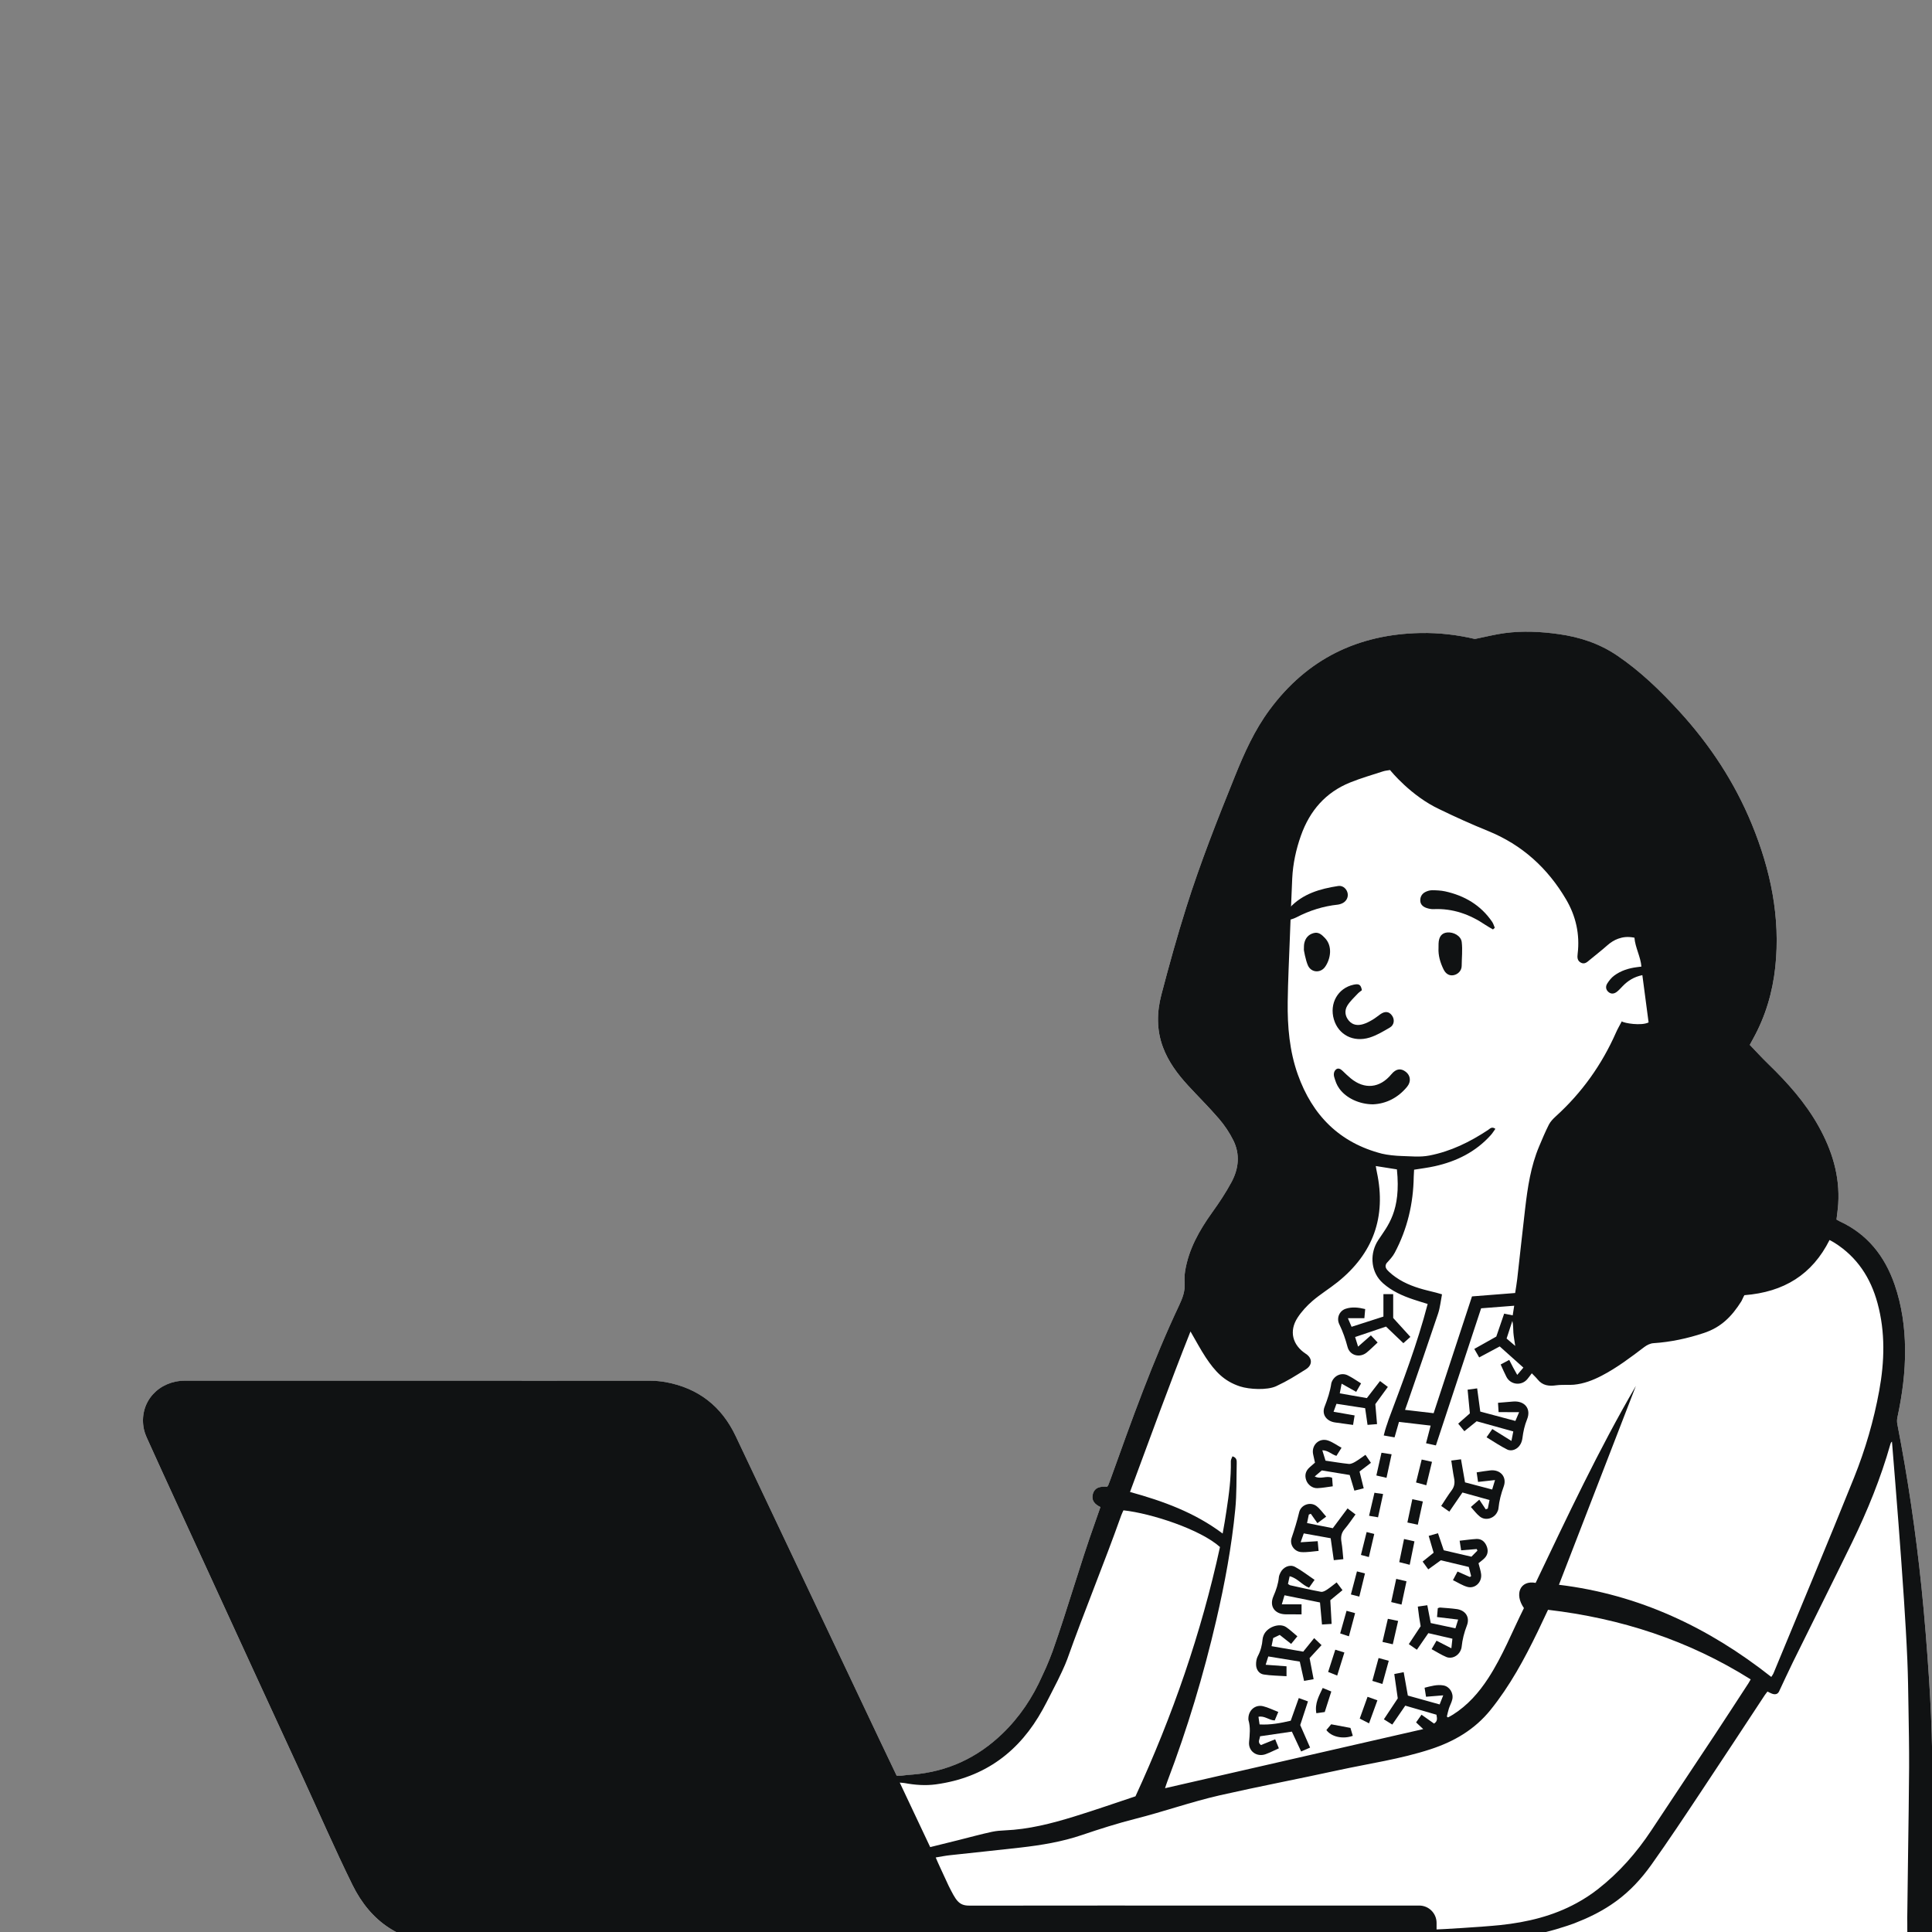 <svg width="500" height="500" viewBox="0 0 500 500" fill="none" xmlns="http://www.w3.org/2000/svg">
<rect x="0" y="0" width="500" height="500" fill="#808080" stroke="none"/>
<g clip-path="url(#clip0_494_17805)">
<path d="M37.126 369.283C37.278 370.325 37.641 371.321 38.074 372.281C43.19 383.625 48.447 394.91 53.621 406.219C61.816 424.143 70.093 442.031 78.335 459.943C82.608 469.239 86.694 478.628 91.212 487.818C95.977 497.499 103.938 502.85 114.826 502.861C199.035 502.932 283.911 496.621 367.886 502.861C369.361 502.967 499.696 501.433 499.965 500.719C499.813 499.01 499.883 497.734 499.895 496.165C499.918 490.182 500.094 484.2 500.117 478.206C500.141 469.929 500.176 461.641 500.035 453.364C499.918 447.1 499.649 440.837 499.239 434.597C498.712 426.625 498.092 418.652 497.272 410.715C495.809 396.584 493.749 382.536 491.033 368.593C490.915 367.996 490.927 367.387 491.056 366.802C492.309 360.983 493.093 355.106 493.034 349.147C492.976 343.469 492.192 337.873 490.33 332.476C487.766 325.066 483.259 319.365 476.012 316.04C475.767 315.923 475.532 315.77 475.287 315.63C475.439 314.249 475.649 312.914 475.731 311.568C476.188 304.321 474.128 297.718 470.639 291.467C467.22 285.355 462.62 280.216 457.621 275.369C455.982 273.789 454.448 272.091 452.844 270.429C453.195 269.785 453.441 269.34 453.675 268.895C456.895 263.089 458.744 256.849 459.447 250.269C460.805 237.403 458.241 225.169 453.371 213.31C448.911 202.458 442.565 192.823 434.663 184.171C429.758 178.809 424.572 173.764 418.519 169.666C413.93 166.552 408.837 164.878 403.382 164.117C398.734 163.461 394.063 163.239 389.403 163.859C387.003 164.175 384.65 164.784 381.7 165.381C377.474 164.375 372.58 163.731 367.593 163.836C351.391 164.164 338.29 170.568 328.597 183.668C324.687 188.936 322.029 194.86 319.594 200.901C315.075 212.081 310.638 223.308 307.009 234.816C304.644 242.297 302.549 249.86 300.558 257.457C299.388 261.941 299.294 266.53 300.956 270.991C302.361 274.784 304.738 277.968 307.442 280.918C310.1 283.81 312.909 286.573 315.462 289.547C316.913 291.232 318.189 293.141 319.173 295.119C320.976 298.725 320.577 302.459 318.728 305.913C317.253 308.664 315.508 311.287 313.682 313.827C310.369 318.463 307.629 323.298 306.705 328.964C306.541 329.983 306.529 331.13 306.588 332.137C306.705 334.174 306.049 335.942 305.194 337.756C298.299 352.367 292.879 367.563 287.435 382.747C287.247 383.273 287.048 383.8 286.838 384.315C286.791 384.444 286.686 384.55 286.533 384.784C284.894 384.678 283.197 384.83 282.775 386.903C282.471 388.401 283.361 389.361 284.789 390.04C284.321 391.386 283.876 392.698 283.408 393.997C279.415 405.177 276.36 416.182 272.403 427.374C271.958 428.638 271.326 430.125 270.729 431.542C270.401 432.303 270.061 432.97 269.745 433.684C267.24 439.35 263.857 444.42 259.373 448.728C252.899 454.944 245.207 458.515 236.228 459.264C235.338 459.334 234.449 459.381 233.582 459.522C233.161 459.592 232.681 459.639 232.06 459.568C230.468 456.22 229.075 453.317 227.448 449.898C222.46 439.374 217.473 428.849 212.498 418.324C205.134 402.777 197.759 387.219 190.395 371.672C186.742 363.957 180.736 359.262 172.296 357.705C170.949 357.459 169.58 357.354 168.222 357.342C128.113 357.319 88.005 357.319 47.896 357.331C41.165 357.331 36.131 362.669 37.126 369.283Z" fill="white"/>
<path d="M500.117 478.194C500.141 469.917 500.176 461.629 500.035 453.352C499.918 447.089 499.649 440.825 499.239 434.585C498.712 426.613 498.092 418.64 497.272 410.703C495.809 396.573 493.749 382.524 491.033 368.581C490.915 367.984 490.927 367.375 491.056 366.79C492.309 360.971 493.093 355.094 493.034 349.135C492.976 343.458 492.192 337.862 490.33 332.465C487.766 325.054 483.259 319.353 476.012 316.028C475.767 315.911 475.532 315.759 475.287 315.618C475.439 314.237 475.649 312.902 475.731 311.556C476.188 304.309 474.128 297.706 470.639 291.455C467.22 285.344 462.62 280.204 457.621 275.357C455.982 273.777 454.448 272.079 452.844 270.417C453.195 269.773 453.441 269.328 453.675 268.883C456.895 263.077 458.744 256.837 459.447 250.257C460.805 237.391 458.241 225.158 453.371 213.298C448.911 202.446 442.565 192.811 434.663 184.159C429.758 178.797 424.572 173.752 418.519 169.654C413.93 166.54 408.837 164.866 403.382 164.105C398.734 163.45 394.063 163.227 389.403 163.848C387.003 164.164 384.65 164.772 381.7 165.369C377.474 164.363 372.58 163.719 367.593 163.824C351.391 164.152 338.29 170.556 328.597 183.656C324.687 188.924 322.029 194.848 319.594 200.889C315.075 212.069 310.638 223.296 307.009 234.804C304.644 242.285 302.549 249.848 300.558 257.446C299.388 261.929 299.294 266.519 300.956 270.979C302.361 274.772 304.738 277.956 307.442 280.907C310.1 283.798 312.909 286.561 315.462 289.535C316.913 291.221 318.189 293.129 319.173 295.107C320.976 298.713 320.577 302.448 318.728 305.901C317.253 308.652 315.508 311.275 313.682 313.815C310.369 318.451 307.629 323.286 306.705 328.952C306.541 329.971 306.529 331.118 306.588 332.125C306.705 334.162 306.049 335.93 305.194 337.744C298.299 352.355 292.879 367.551 287.435 382.735C287.247 383.262 287.048 383.788 286.838 384.304C286.791 384.432 286.686 384.538 286.533 384.772C284.894 384.666 283.197 384.819 282.775 386.891C282.471 388.389 283.361 389.349 284.789 390.028C284.321 391.375 283.876 392.686 283.408 393.985C279.415 405.166 276.36 416.17 272.403 427.362C271.958 428.627 271.326 430.113 270.729 431.53C270.401 432.291 270.061 432.958 269.745 433.672C267.24 439.339 263.857 444.408 259.373 448.716C252.899 454.932 245.207 458.503 236.228 459.252C235.338 459.323 234.449 459.369 233.582 459.51C233.161 459.58 232.681 459.627 232.06 459.557C230.468 456.208 229.075 453.305 227.448 449.887C222.46 439.362 217.473 428.837 212.498 418.313C205.134 402.766 197.759 387.207 190.395 371.66C186.742 363.945 180.736 359.25 172.296 357.693C170.949 357.448 169.58 357.342 168.222 357.33C128.113 357.307 88.005 357.307 47.896 357.319C41.165 357.319 36.131 362.657 37.126 369.272C37.278 370.314 37.641 371.309 38.074 372.269C43.19 383.613 48.447 394.898 53.621 406.207C61.816 424.131 70.093 442.019 78.335 459.931C82.608 469.227 86.694 478.616 91.212 487.806C95.977 497.488 103.938 502.838 114.826 502.849H116.02C166.348 502.896 216.665 502.896 266.994 502.896C300.476 502.896 333.97 502.896 367.453 502.908C368.717 502.896 369.876 502.709 370.813 501.796C371 501.608 371.187 501.398 371.351 501.14H373.716C381.794 501.14 388.912 501.304 396.966 500.602C399.916 500.332 406.074 498.272 407.362 497.78C410.909 496.41 414.023 494.889 416.821 493.027C417.149 492.816 417.465 492.594 417.77 492.372C418.027 492.208 418.261 492.02 418.507 491.845C421.773 489.41 424.642 486.424 427.381 482.584C431.748 476.45 435.916 470.175 440.083 463.9C445.668 455.529 451.17 447.112 456.707 438.718C456.906 438.414 457.152 438.133 457.422 437.77C458.171 438.133 458.908 438.613 459.658 438.425C460.009 438.343 460.278 438.051 460.43 437.723C461.624 435.194 462.76 432.701 463.966 430.242C469.07 419.881 474.256 409.556 479.314 399.172C483.306 390.965 486.748 382.524 489.241 373.72C489.3 373.498 489.394 373.287 489.639 373.088C490.213 380.183 490.798 387.289 491.337 394.383C491.829 400.904 492.309 407.425 492.742 413.958C493.081 419.179 493.397 424.4 493.62 429.633C493.795 433.743 493.842 437.863 493.913 441.973C493.994 447.112 494.1 452.263 494.076 457.403C494.041 464.883 493.901 472.364 493.807 479.857C493.737 485.347 493.655 490.861 493.596 496.352C493.585 496.891 493.596 497.441 493.608 497.991V498.998C493.596 499.665 493.608 500.274 493.678 500.976C493.678 500.988 493.678 500.988 493.678 501H500.129C500.164 499.314 500.024 497.827 500.035 496.258C500.059 490.276 500.094 484.188 500.117 478.194ZM334.427 227.323C334.614 223.519 335.41 219.831 336.686 216.237C338.969 209.81 343.067 205.056 349.447 202.493C352.21 201.38 355.09 200.549 357.935 199.624C358.497 199.437 359.106 199.402 359.749 199.285C359.902 199.507 365.205 206.028 372.58 209.458C376.701 211.46 380.881 213.345 385.13 215.066C393.934 218.648 400.549 224.678 405.313 232.791C407.842 237.099 408.896 241.805 408.299 246.804C408.182 247.752 408.17 248.607 409.106 249.122C410.043 249.637 410.71 249.028 411.354 248.478C412.9 247.19 414.492 245.973 415.99 244.638C416.821 243.901 417.758 243.303 418.8 242.929C420.006 242.507 421.223 242.332 422.991 242.671C423.19 245.223 424.607 247.647 424.794 250.152C424.244 250.222 423.928 250.257 423.612 250.304C421.493 250.574 419.479 251.206 417.758 252.482C417.032 253.02 416.423 253.781 415.943 254.554C415.499 255.268 415.545 256.111 416.259 256.72C416.974 257.34 417.758 257.211 418.449 256.673C418.999 256.24 419.455 255.713 419.947 255.21C421.305 253.805 422.874 252.81 425.04 252.365C425.59 256.532 426.117 260.571 426.655 264.599C424.794 265.547 420.334 264.809 419.713 264.329C419.104 265.488 418.613 266.32 418.226 267.209C414.55 275.545 409.376 282.803 402.621 288.926C401.942 289.546 401.251 290.261 400.841 291.068C399.916 292.895 399.12 294.791 398.324 296.688C396.158 301.827 395.351 307.283 394.707 312.773C393.993 318.849 393.349 324.937 392.658 331.013C392.529 332.16 392.318 333.296 392.119 334.63C388.35 334.923 384.697 335.216 380.951 335.508C377.638 345.588 374.348 355.609 371.023 365.736C368.518 365.443 366.141 365.162 363.624 364.87C363.917 364.05 364.116 363.488 364.315 362.915C366.949 355.27 369.607 347.637 372.171 339.969C372.697 338.4 372.85 336.714 373.189 334.97C372.534 334.783 372.1 334.654 371.667 334.537C370.216 334.162 368.752 333.846 367.324 333.401C364.444 332.511 361.74 331.247 359.492 329.151C358.813 328.519 358.239 327.852 358.836 326.915C359.621 326.061 360.428 325.206 360.955 324.211C364.221 318.065 365.767 311.486 365.872 304.543C365.884 303.946 365.931 303.361 365.966 302.717C367.827 302.413 369.595 302.202 371.316 301.815C376.924 300.575 381.899 298.116 385.798 293.784C386.243 293.293 386.582 292.719 387.003 292.145C386.079 291.455 385.599 292.11 385.107 292.438C380.424 295.529 375.484 297.976 369.899 299.053C367.476 299.521 365.088 299.228 362.676 299.17C361.283 299.135 359.012 298.912 357.654 298.573C346.684 295.763 339.625 288.645 335.867 278.062C333.713 271.998 333.174 265.652 333.256 259.272C333.327 253.805 333.607 248.338 333.806 242.87C333.865 241.243 333.924 239.604 333.994 237.977C334.029 236.829 334.076 235.694 334.123 234.558C334.216 232.147 334.31 229.735 334.427 227.323ZM392.143 348.328C391.288 347.602 390.68 347.075 389.907 346.408C390.422 344.816 390.902 343.329 391.394 341.854C391.651 342.884 391.593 343.891 391.663 344.886C391.745 345.928 391.944 346.97 392.143 348.328ZM234.156 461.465C236.813 461.957 239.529 462.156 242.199 461.793C255.041 460.037 263.95 453.141 269.851 442.417C271.209 439.959 272.426 437.43 273.714 434.948C273.89 434.621 275.657 430.968 276.196 429.423C280.656 416.873 285.702 404.756 290.163 392.206C290.326 391.738 290.561 391.293 290.748 390.871C298.018 391.667 310.662 395.812 315.731 400.366C310.896 422.586 303.485 443.998 293.862 464.883C288.652 466.616 283.361 468.466 277.999 470.116C272.157 471.919 266.233 473.441 260.064 473.699C258.94 473.746 257.816 473.839 256.715 474.073C253.789 474.706 250.909 475.502 248.005 476.228C245.617 476.825 243.217 477.41 240.735 478.03C238.125 472.458 235.526 466.991 232.856 461.336C233.477 461.395 233.793 461.406 234.156 461.465ZM452.481 435.651C449.59 440.076 446.721 444.513 443.806 448.927C438.339 457.192 432.825 465.434 427.358 473.71C423.53 479.494 419.022 484.621 413.543 488.906C411.776 490.288 409.938 491.482 408.041 492.512C401.953 495.849 395.257 497.476 388.233 498.213C383.445 498.705 372.592 499.337 371.784 499.337V497.628C371.773 495.158 369.771 493.156 367.3 493.156H307.922C292.925 493.156 277.94 493.144 262.944 493.168C258.881 493.156 254.831 493.168 250.78 493.168C248.052 493.168 247.338 491.669 245.512 488.063C244.4 485.628 242.538 481.706 242.163 480.711C243.451 480.501 244.587 480.266 245.746 480.138C251.869 479.459 257.991 478.85 264.114 478.147C269.5 477.527 274.838 476.661 280.024 474.893C284.578 473.348 289.144 471.896 293.803 470.713C301.12 468.864 308.297 466.312 315.672 464.626C325.834 462.32 336.066 460.376 346.239 458.152C354.259 456.407 362.419 455.26 370.274 452.685C376.409 450.671 381.665 447.58 385.739 442.535C390.738 436.341 394.496 429.399 397.95 422.27C398.839 420.42 399.706 418.57 400.63 416.615C419.409 418.816 436.934 424.471 453.078 434.621C452.809 435.101 452.657 435.382 452.481 435.651ZM486.338 359.929C484.933 367.621 482.744 375.137 479.841 382.372C473.027 399.335 465.944 416.182 458.967 433.075C458.85 433.356 458.639 433.614 458.405 433.988C442.179 421.181 424.162 412.646 403.452 410.141C410.137 392.861 416.751 375.769 423.366 358.677C413.742 375.172 405.629 392.463 397.423 409.649C393.431 408.888 391.85 412.541 394.391 416.17C391.37 422.211 388.888 428.591 385.142 434.34C382.719 438.062 379.827 441.34 376.034 443.74C375.624 443.998 375.179 444.22 374.758 444.466C374.653 444.396 374.547 444.326 374.442 444.255C374.617 443.565 374.746 442.851 374.969 442.172C375.226 441.376 375.659 440.626 375.847 439.819C376.233 438.191 375.168 436.47 373.564 436.189C371.925 435.897 370.356 436.365 368.682 436.786L369.057 439.116C370.532 438.999 371.843 438.894 373.505 438.753C373.131 439.725 372.885 440.322 372.58 441.106C369.7 440.298 366.973 439.538 364.35 438.812C363.976 436.681 363.636 434.773 363.273 432.759C362.384 432.935 361.716 433.064 360.838 433.239C361.154 435.405 361.447 437.465 361.74 439.538C360.557 441.329 359.387 443.096 358.146 444.958C358.977 445.473 359.597 445.859 360.323 446.316C361.47 444.642 362.547 443.073 363.683 441.422C366.411 442.207 369.08 442.991 371.749 443.764C371.901 444.654 372.124 445.426 371.129 446.058C370.098 445.333 369.045 444.583 367.886 443.764C367.371 444.49 366.938 445.11 366.481 445.754L368.331 447.487C345.935 452.614 323.82 457.684 301.507 462.788C301.764 462.027 301.928 461.488 302.127 460.973C307.302 447.37 311.481 433.462 314.771 419.284C316.972 409.813 318.751 400.26 319.688 390.579C320.074 386.645 319.969 382.653 320.062 378.696C320.074 378.029 320.109 377.244 318.962 376.893C318.81 377.314 318.529 377.736 318.54 378.157C318.622 382.477 318.06 386.739 317.405 390.988C317.147 392.885 316.796 394.746 316.421 396.877C309.151 391.421 301.015 388.483 292.445 386.118C297.632 372.14 302.642 358.302 308.098 344.581C309.479 346.946 310.65 349.182 312.031 351.278C314.408 354.86 316.726 357.436 320.929 358.806C323.305 359.578 327.941 359.836 330.294 358.735C333.408 357.272 335.001 356.218 337.927 354.392C339.683 353.303 339.695 351.512 337.963 350.376C334.486 348.105 333.549 344.511 335.797 341.034C336.85 339.407 338.22 337.932 339.683 336.667C341.732 334.911 344.074 333.483 346.193 331.786C355.383 324.41 358.801 314.939 356.343 303.396C356.237 302.928 356.167 302.448 356.05 301.769C357.993 302.073 359.703 302.342 361.517 302.635C362.641 313.452 359.129 317.234 356.682 320.945C354.528 324.223 354.669 328.66 357.338 331.528C357.525 331.739 357.736 331.926 357.947 332.125C360.229 334.139 362.957 335.368 365.825 336.316C366.973 336.703 368.12 337.042 369.478 337.464C366.809 347.731 363.062 357.518 359.375 367.363C358.848 369.073 358.696 369.131 358.11 371.496C358.544 371.578 360.382 371.882 360.908 371.988C361.306 370.583 361.658 369.342 362.056 367.984C364.865 368.312 367.511 368.628 370.251 368.944C369.818 370.606 369.455 371.988 369.057 373.51L371.609 374.072C375.542 362.13 379.417 350.388 383.316 338.587C386.207 338.365 388.97 338.143 391.874 337.92L391.487 340.414L389.275 339.969C388.584 342.006 387.905 343.984 387.238 345.904C385.329 346.981 383.503 348 381.548 349.1L382.812 351.301C384.662 350.318 386.336 349.416 388.127 348.456C390.153 350.271 392.155 352.062 394.25 353.935L392.658 355.82C392.201 355.012 391.885 354.462 391.593 353.9C391.265 353.303 390.96 352.683 390.586 351.945L388.373 353.128C388.912 354.298 389.345 355.34 389.86 356.324C390.937 358.419 393.77 358.724 395.28 356.909C395.667 356.452 396.006 355.961 396.428 355.41C397.001 356.008 397.516 356.476 397.95 357.014C399.226 358.607 400.9 358.782 402.761 358.513C403.756 358.372 404.775 358.431 405.793 358.396C406.308 358.384 406.824 358.419 407.327 358.361C409.879 358.115 412.232 357.213 414.492 356.043C418.46 353.982 421.996 351.301 425.543 348.609C426.211 348.105 427.1 347.66 427.908 347.614C432.368 347.321 436.688 346.396 440.926 344.991C445.398 343.516 448.15 340.753 450.678 336.749C450.795 336.562 451.287 335.403 451.451 335.192C461.683 334.396 469 329.854 473.484 320.91C473.999 321.191 474.409 321.401 474.795 321.647C480.637 325.335 484.125 330.709 485.905 337.276C487.942 344.78 487.719 352.367 486.338 359.929Z" fill="#101213"/>
<path d="M387.835 365.455C387.788 364.659 387.742 363.922 387.683 363.044C389.123 362.926 390.364 362.809 391.605 362.716C394.59 362.482 396.323 364.589 395.199 367.34C394.555 368.92 394.216 370.513 394.005 372.175C393.935 372.714 393.771 373.276 393.501 373.755C392.799 375.02 391.289 375.734 390.048 375.125C388.245 374.235 386.559 373.076 384.721 371.964C385.318 371.11 385.728 370.513 386.208 369.834C387.835 370.852 389.369 371.8 391.16 372.913C391.347 371.941 391.488 371.227 391.64 370.454C388.315 369.529 385.225 368.675 382.157 367.82C381.092 368.675 380.085 369.494 378.973 370.396C378.399 369.693 377.919 369.096 377.381 368.44C378.434 367.516 379.371 366.684 380.401 365.783C380.214 363.781 380.015 361.767 379.816 359.648C380.717 359.531 381.42 359.426 382.286 359.309C382.555 361.369 382.825 363.289 383.094 365.315C386.126 366.122 389.076 366.907 392.179 367.738C392.483 367.024 392.752 366.403 393.15 365.467C391.219 365.467 389.626 365.467 387.835 365.455Z" fill="#101213"/>
<path d="M332.776 417.786C329.908 417.762 328.421 415.725 329.569 413.091C330.271 411.488 330.809 409.895 330.973 408.163C331.02 407.765 331.196 407.355 331.383 406.98C332.097 405.552 333.783 404.768 335.165 405.517C336.897 406.453 338.478 407.694 340.21 408.865C339.637 409.685 339.215 410.282 338.782 410.89C336.932 410.176 335.785 408.42 333.76 407.929C333.584 408.713 333.455 409.322 333.326 409.919C333.607 410.083 333.748 410.235 333.924 410.27C336.569 410.855 339.203 411.464 341.861 411.956C342.318 412.049 342.926 411.722 343.371 411.429C344.226 410.879 344.998 410.223 345.923 409.521C346.474 410.258 346.93 410.867 347.434 411.534C346.298 412.471 345.291 413.302 344.284 414.133C344.401 416.182 344.507 418.172 344.624 420.268C343.722 420.326 342.997 420.373 342.13 420.42C341.955 418.453 341.779 416.615 341.615 414.719C338.501 414.086 335.551 413.489 332.425 412.857C332.203 413.595 332.015 414.25 331.734 415.199C333.643 415.199 335.2 415.199 336.839 415.199C336.839 416.1 336.839 416.779 336.839 417.798C335.364 417.798 334.076 417.809 332.776 417.786Z" fill="#101213"/>
<path d="M353.708 350.025C351.917 351.488 349.342 350.833 348.745 348.597C348.206 346.56 347.539 344.628 346.614 342.731C345.818 341.104 346.637 339.231 348.276 338.704C349.88 338.177 351.554 338.353 353.31 338.786C353.24 339.617 353.17 340.32 353.1 341.151C351.683 341.151 350.43 341.151 348.838 341.151C349.213 342.017 349.471 342.638 349.787 343.375C352.585 342.474 355.184 341.643 358.028 340.729C358.028 338.774 358.028 336.854 358.028 334.923C359.012 334.923 359.726 334.923 360.557 334.923C360.557 337.1 360.557 339.149 360.557 341.092C362.079 342.778 363.519 344.347 365.006 345.986C364.303 346.618 363.753 347.11 363.191 347.613C361.669 346.162 360.229 344.792 358.696 343.317C356.108 344.195 353.474 345.085 350.7 346.021C350.957 346.852 351.168 347.52 351.472 348.503C352.713 347.403 353.708 346.536 354.786 345.588C355.383 346.22 355.874 346.747 356.53 347.438C355.476 348.409 354.633 349.276 353.708 350.025Z" fill="#101213"/>
<path d="M334.04 445.321C334.73 443.377 335.398 441.504 336.124 439.455C336.978 439.76 337.681 440.029 338.5 440.322C337.786 442.487 337.142 444.478 336.498 446.444C337.341 448.364 338.161 450.238 339.05 452.275C338.231 452.637 337.528 452.93 336.732 453.281C335.889 451.49 335.129 449.851 334.332 448.142C331.546 448.552 328.842 448.95 326.102 449.348C326.032 450.132 325.365 450.881 326.325 451.619C327.496 451.151 328.69 450.671 330.013 450.132C330.352 450.963 330.645 451.666 330.973 452.462C329.732 453.024 328.69 453.551 327.601 453.96C325.318 454.827 323.035 453.258 323.258 450.835C323.433 448.926 323.656 447.042 323.105 445.168C323.07 445.04 323.082 444.887 323.082 444.747C323.094 442.616 324.85 441.071 326.91 441.574C328.198 441.89 329.415 442.511 330.82 443.049C330.457 443.916 330.165 444.618 329.895 445.25C328.374 445.192 327.308 443.974 325.693 444.302C325.798 445.016 325.88 445.625 325.974 446.281C328.83 446.444 331.417 445.929 334.04 445.321Z" fill="#101213"/>
<path d="M327.039 433.356C325.856 433.169 325.131 432.127 325.072 430.909C325.037 430.148 325.166 429.27 325.517 428.615C326.266 427.222 326.629 425.77 326.758 424.225C326.781 423.897 326.887 423.581 327.004 423.276C327.788 421.146 331.054 419.893 332.857 421.099C333.852 421.766 334.719 422.621 335.761 423.475C335.199 424.166 334.707 424.751 334.145 425.442C333.103 424.623 332.166 423.873 331.195 423.112C330.586 423.405 330.059 423.663 329.509 423.92C329.368 424.576 329.251 425.149 329.076 426.028C331.804 426.496 334.379 426.941 337.271 427.444C338.219 426.273 339.12 425.161 340.104 423.944C340.818 424.634 341.357 425.126 342.012 425.758C340.947 426.917 339.952 428.006 338.921 429.118C339.261 430.909 339.6 432.677 339.963 434.574C339.039 434.738 338.301 434.866 337.493 435.007C337.095 433.216 336.744 431.635 336.381 430.02C333.653 429.575 331.007 429.142 328.233 428.685C327.999 429.411 327.811 429.996 327.554 430.839C329.521 430.991 331.253 431.108 332.951 431.237C332.951 432.092 332.951 432.818 332.951 433.801C330.89 433.661 328.935 433.661 327.039 433.356Z" fill="#101213"/>
<path d="M385.622 380.546C388.256 380.218 390.071 382.22 389.158 384.702C388.479 386.563 387.987 388.413 387.8 390.368C387.765 390.731 387.612 391.105 387.437 391.421C386.547 393.049 384.405 393.611 382.988 392.487C382.133 391.82 381.478 390.895 380.658 390.005C381.372 389.384 381.923 388.904 382.836 388.108C383.433 388.998 383.971 389.806 384.51 390.614C384.686 390.543 384.861 390.485 385.037 390.415C385.177 389.712 385.329 389.01 385.493 388.202C383.011 387.511 380.752 386.891 378.481 386.259C377.287 388.003 376.21 389.572 375.086 391.211C374.313 390.672 373.716 390.251 372.979 389.736C373.915 388.319 374.735 386.973 375.683 385.708C376.42 384.725 376.549 383.718 376.315 382.547C376.022 381.096 375.847 379.621 375.589 377.993C376.502 377.876 377.252 377.771 378.106 377.666C378.469 379.738 378.797 381.646 379.148 383.636C381.501 384.257 383.772 384.854 386.172 385.486C386.43 384.62 386.629 383.987 386.91 383.039C385.294 383.215 383.96 383.355 382.52 383.519C382.391 382.665 382.297 381.997 382.157 381.049C383.433 380.85 384.522 380.663 385.622 380.546Z" fill="#101213"/>
<path d="M341.252 401.373C339.659 401.501 338.184 401.794 336.733 401.677C334.918 401.525 333.689 399.71 334.274 397.989C335.023 395.8 335.691 393.611 336.229 391.351C336.698 389.42 339.086 388.6 340.643 389.724C341.615 390.438 342.317 391.504 343.218 392.499C342.387 393.119 341.802 393.552 340.947 394.196C340.338 393.33 339.788 392.545 339.238 391.761C339.062 391.831 338.899 391.902 338.723 391.972C338.582 392.627 338.442 393.295 338.266 394.173C340.619 394.641 342.75 395.062 344.928 395.496C346.215 393.775 347.433 392.136 348.744 390.38C349.47 390.93 350.079 391.386 350.805 391.937C349.809 393.295 348.967 394.582 347.971 395.741C347.093 396.772 346.953 397.837 347.175 399.113C347.421 400.518 347.491 401.958 347.655 403.515C346.731 403.609 346.016 403.691 345.185 403.773C344.893 401.747 344.635 399.886 344.377 398.095C341.954 397.661 339.765 397.263 337.412 396.842C337.178 397.533 336.943 398.188 336.604 399.137C338.243 399.031 339.554 398.949 341.017 398.856C341.099 399.71 341.17 400.436 341.252 401.373Z" fill="#101213"/>
<path d="M347.211 358.091C347.035 359.051 346.895 359.719 346.731 360.597C349.213 361.03 351.46 361.428 353.743 361.826C354.891 360.351 355.991 358.923 357.15 357.412C357.888 357.974 358.473 358.407 359.175 358.934C358.04 360.491 356.974 361.955 355.933 363.383C356.085 365.116 356.225 366.766 356.377 368.558C355.453 368.628 354.738 368.686 353.919 368.757C353.697 367.246 353.509 365.877 353.298 364.437C350.805 364.062 348.393 363.687 345.876 363.301C345.607 364.015 345.396 364.601 345.127 365.362C347.035 365.689 348.744 365.994 350.571 366.31C350.419 367.211 350.313 367.914 350.173 368.768C348.499 368.546 347.035 368.323 345.56 368.136C343.347 367.843 342.001 366.099 342.797 364.074C343.582 362.06 344.249 360.058 344.553 357.939C344.565 357.846 344.612 357.752 344.647 357.67C345.314 355.972 347.164 355.141 348.791 355.937C349.962 356.511 351.027 357.272 352.245 358.021C351.812 358.782 351.449 359.414 350.98 360.21C349.681 359.473 348.581 358.852 347.211 358.091Z" fill="#101213"/>
<path d="M369.384 415.433C369.7 417.083 369.993 418.57 370.274 420.045C372.451 420.502 374.477 420.935 376.666 421.403C376.923 420.572 377.122 419.916 377.368 419.144C375.39 418.91 373.704 418.699 371.901 418.488C371.971 417.575 372.041 416.861 372.1 416.194C372.404 416.1 372.545 416.018 372.674 416.03C374.114 416.147 375.565 416.229 376.994 416.428C379.276 416.744 380.471 418.523 379.628 420.689C378.925 422.492 378.469 424.307 378.27 426.203C378.234 426.566 378.106 426.941 377.942 427.268C377.263 428.638 375.659 429.399 374.301 428.825C373.037 428.299 371.854 427.538 370.496 426.8C370.976 425.992 371.362 425.325 371.772 424.611C373.048 425.267 374.184 425.852 375.612 426.578C375.717 425.571 375.799 424.88 375.881 424.096C373.657 423.581 371.632 423.112 369.653 422.656C368.623 424.166 367.698 425.501 366.691 426.952C365.93 426.426 365.298 425.992 364.596 425.501C365.684 423.85 366.691 422.34 367.663 420.865C367.523 420.01 367.382 419.226 367.265 418.441C367.148 417.622 367.054 416.802 366.925 415.784C367.85 415.643 368.553 415.55 369.384 415.433Z" fill="#101213"/>
<path d="M339.848 376.424C339.309 374.06 341.358 372.034 343.664 372.795C344.858 373.193 345.935 373.989 347.188 374.68C346.65 375.535 346.252 376.167 345.865 376.776C344.566 376.389 343.723 375.336 342.213 375.336C342.529 376.342 342.763 377.115 343.044 378.017C345.093 378.309 347.059 378.66 349.05 378.859C349.576 378.918 350.209 378.614 350.712 378.321C351.59 377.806 352.398 377.185 353.381 376.506C353.885 377.244 354.318 377.876 354.798 378.578C353.721 379.398 352.772 380.124 351.848 380.826C352.222 382.313 352.55 383.659 352.925 385.17C352.058 385.38 351.321 385.568 350.513 385.778C350.068 384.292 349.67 382.969 349.295 381.728C346.849 381.318 344.542 380.943 342.084 380.545C341.604 380.943 341.018 381.447 340.246 382.102C341.838 382.934 343.301 381.798 344.753 382.454C344.8 383.097 344.847 383.812 344.917 384.654C343.489 384.842 342.213 385.088 340.913 385.134C339.637 385.181 338.443 384.245 338.033 383.039C337.6 381.763 337.904 380.651 338.923 379.749C339.333 379.375 339.766 379.012 340.316 378.532C340.129 377.759 339.977 377.092 339.848 376.424Z" fill="#101213"/>
<path d="M380.798 402.871C381.372 402.286 381.863 401.794 382.355 401.302C382.296 401.162 382.238 401.033 382.179 400.893C380.868 400.998 379.569 401.103 378.14 401.22C378.012 400.389 377.906 399.687 377.754 398.738C379.323 398.563 380.693 398.364 382.074 398.282C383.327 398.212 384.205 398.902 384.696 400.026C385.212 401.209 385.106 402.333 384.181 403.269C383.69 403.761 383.104 404.171 382.636 404.557C382.917 405.681 383.21 406.524 383.315 407.39C383.561 409.497 381.723 411.242 379.733 410.68C378.468 410.317 377.321 409.567 376.021 408.947C376.478 408.069 376.818 407.425 377.204 406.711C378.328 407.214 379.37 407.671 380.4 408.128C380.505 408.057 380.622 407.975 380.728 407.893C380.529 407.121 380.33 406.348 380.119 405.529C377.637 404.931 375.237 404.358 372.896 403.796C371.784 404.592 370.777 405.33 369.629 406.149C369.103 405.423 368.658 404.803 368.178 404.135C369.22 403.304 370.121 402.578 371.023 401.841C370.601 400.389 370.191 399.019 369.746 397.486C370.625 397.24 371.339 397.029 372.146 396.795C372.685 398.387 373.165 399.792 373.645 401.209C376.08 401.771 378.421 402.321 380.798 402.871Z" fill="#101213"/>
<path d="M366.925 394.594C365.965 394.383 365.204 394.231 364.232 394.02C364.666 391.972 365.075 390.04 365.508 387.991C366.468 388.202 367.229 388.366 368.236 388.577C367.78 390.672 367.37 392.557 366.925 394.594Z" fill="#101213"/>
<path d="M369.126 384.385C368.131 384.116 367.382 383.905 366.469 383.659C366.972 381.622 367.429 379.749 367.932 377.724C368.845 377.935 369.595 378.099 370.601 378.321C370.075 380.475 369.618 382.383 369.126 384.385Z" fill="#101213"/>
<path d="M362.125 404.276C362.558 402.204 362.944 400.307 363.366 398.293C364.361 398.516 365.145 398.691 366.059 398.902C365.637 400.986 365.251 402.871 364.829 404.966C363.764 404.697 362.991 404.498 362.125 404.276Z" fill="#101213"/>
<path d="M361.34 408.607C362.336 408.841 363.085 409.017 363.998 409.239C363.553 411.312 363.143 413.243 362.71 415.269C361.727 415.023 360.978 414.847 360.041 414.613C360.498 412.471 360.907 410.586 361.34 408.607Z" fill="#101213"/>
<path d="M343.266 447.732C343.734 447.17 344.226 446.585 344.507 446.246C346.321 446.585 347.843 446.866 349.494 447.182C349.669 447.756 349.868 448.458 350.103 449.231C347.527 450.156 344.553 449.5 343.266 447.732Z" fill="#101213"/>
<path d="M360.452 425.536C359.504 425.325 358.755 425.149 357.783 424.927C358.263 422.878 358.708 420.982 359.176 418.945C360.101 419.132 360.815 419.284 361.834 419.495C361.354 421.602 360.921 423.51 360.452 425.536Z" fill="#101213"/>
<path d="M357.759 435.815C356.787 435.51 356.05 435.288 355.16 435.007C355.71 432.981 356.237 431.085 356.776 429.095C357.736 429.352 358.45 429.551 359.41 429.809C358.836 431.893 358.321 433.801 357.759 435.815Z" fill="#101213"/>
<path d="M353.92 439.128C354.833 439.456 355.582 439.725 356.472 440.041C355.711 442.113 355.032 443.998 354.306 446C353.393 445.532 352.737 445.204 351.895 444.771C352.585 442.851 353.217 441.083 353.92 439.128Z" fill="#101213"/>
<path d="M342.317 436.845C343.124 437.173 343.827 437.465 344.541 437.758C343.956 439.584 343.429 441.247 342.843 443.073C342.281 443.155 341.567 443.249 340.666 443.378C340.221 440.79 341.357 438.929 342.317 436.845Z" fill="#101213"/>
<path d="M346.064 433.637C345.163 433.274 344.495 433.005 343.723 432.701C344.355 430.711 344.952 428.884 345.572 426.941C346.404 427.198 347.047 427.398 347.925 427.667C347.27 429.739 346.685 431.612 346.064 433.637Z" fill="#101213"/>
<path d="M349.095 423.475C348.229 423.183 347.597 422.972 346.836 422.726C347.398 420.713 347.925 418.863 348.487 416.873C349.259 417.083 349.903 417.259 350.699 417.481C350.149 419.542 349.634 421.438 349.095 423.475Z" fill="#101213"/>
<path d="M351.18 406.676C351.953 406.875 352.526 407.015 353.252 407.202C352.749 409.228 352.292 411.136 351.789 413.197C351.016 412.997 350.419 412.845 349.611 412.646C350.15 410.586 350.642 408.689 351.18 406.676Z" fill="#101213"/>
<path d="M352.211 402.414C352.714 400.401 353.183 398.504 353.686 396.49C354.447 396.678 354.962 396.818 355.653 396.994C355.185 399.008 354.74 400.927 354.26 402.964C353.51 402.765 352.948 402.613 352.211 402.414Z" fill="#101213"/>
<path d="M356.634 392.686C355.873 392.499 354.995 392.44 354.316 392.276C354.796 390.204 355.241 388.296 355.71 386.317C356.389 386.469 357.22 386.493 357.946 386.657C357.501 388.706 357.079 390.637 356.634 392.686Z" fill="#101213"/>
<path d="M358.825 382.465C358.088 382.243 356.777 382.02 356.203 381.845C356.648 379.831 357.081 377.958 357.526 375.968C358.17 376.085 359.481 376.249 360.148 376.366C359.692 378.461 359.27 380.405 358.825 382.465Z" fill="#101213"/>
<path d="M346.626 281.738C345.911 280.754 345.63 279.865 345.279 278.682C345.045 277.781 345.35 277.125 345.724 276.797C346.298 276.294 346.942 276.633 347.457 277.137C348.124 277.781 348.803 278.436 349.517 279.033C353.111 282.03 357.092 281.644 360.089 278.015C361.283 276.575 362.536 276.376 363.847 277.406C365.064 278.378 365.228 279.947 364.151 281.258C361.763 284.161 358.66 285.66 355.324 285.8C351.824 285.788 348.405 284.208 346.626 281.738Z" fill="#101213"/>
<path d="M351.344 257.188C350.431 258.171 349.412 259.096 348.71 260.22C347.914 261.508 348.066 262.948 349.073 264.142C350.068 265.324 351.414 265.465 352.796 265.043C353.639 264.797 354.435 264.364 355.196 263.919C355.921 263.498 356.565 262.948 357.256 262.468C358.438 261.648 359.445 261.754 360.206 262.76C360.991 263.791 360.862 265.242 359.703 265.921C358.017 266.905 356.296 267.947 354.458 268.52C350.208 269.832 346.38 267.783 345.209 263.826C343.992 259.705 346.24 255.725 350.279 254.846C351.719 254.53 352.187 254.811 352.456 256.263C352.117 256.544 351.683 256.825 351.344 257.188Z" fill="#101213"/>
<path d="M386.383 240.54C385.727 240.154 385.06 239.791 384.428 239.37C380.365 236.619 375.963 235.05 370.988 235.284C370.403 235.307 369.77 235.179 369.208 234.991C368.33 234.699 367.605 234.125 367.569 233.106C367.523 232.088 368.014 231.268 368.927 230.824C369.454 230.566 370.075 230.39 370.66 230.39C371.772 230.402 372.908 230.449 373.997 230.683C379.031 231.795 383.21 234.242 386.16 238.562C386.476 239.019 386.629 239.592 386.851 240.107C386.699 240.248 386.535 240.388 386.383 240.54Z" fill="#101213"/>
<path d="M332.566 237.989C332.613 237.485 332.555 236.935 332.73 236.49C332.953 235.94 333.316 235.425 333.725 234.98C337.12 231.292 341.628 230.016 346.346 229.29C347.598 229.103 348.64 230.145 348.792 231.327C348.933 232.463 348.242 233.505 347.071 233.903C346.814 233.997 346.545 234.078 346.264 234.114C342.459 234.512 338.888 235.647 335.493 237.415C334.732 237.813 333.866 238 333.046 238.281C332.883 238.188 332.73 238.082 332.566 237.989Z" fill="#101213"/>
<path d="M372.3 244.205C372.359 242.425 373.108 241.465 374.524 241.325C376.198 241.161 378.107 242.215 378.294 243.807C378.54 245.879 378.294 247.892 378.282 249.976C378.271 251.252 377.264 252.201 376.117 252.388C375.063 252.564 374.15 252.037 373.576 250.843C372.733 249.098 372.183 247.284 372.288 245.317C372.288 244.942 372.277 244.579 372.3 244.205Z" fill="#101213"/>
<path d="M337.448 245.668C337.471 245.153 337.436 244.626 337.541 244.135C337.822 242.812 338.583 241.864 339.941 241.489C341.229 241.126 342.025 241.864 342.845 242.707C344.975 244.884 344.331 248.221 342.938 250.211C341.756 251.897 339.333 251.744 338.49 249.848C337.904 248.56 337.366 245.704 337.448 245.668Z" fill="#101213"/>
</g>
<defs>
<clipPath id="clip0_494_17805">
<rect width="500" height="500" fill="white"/>
</clipPath>
</defs>
</svg>
